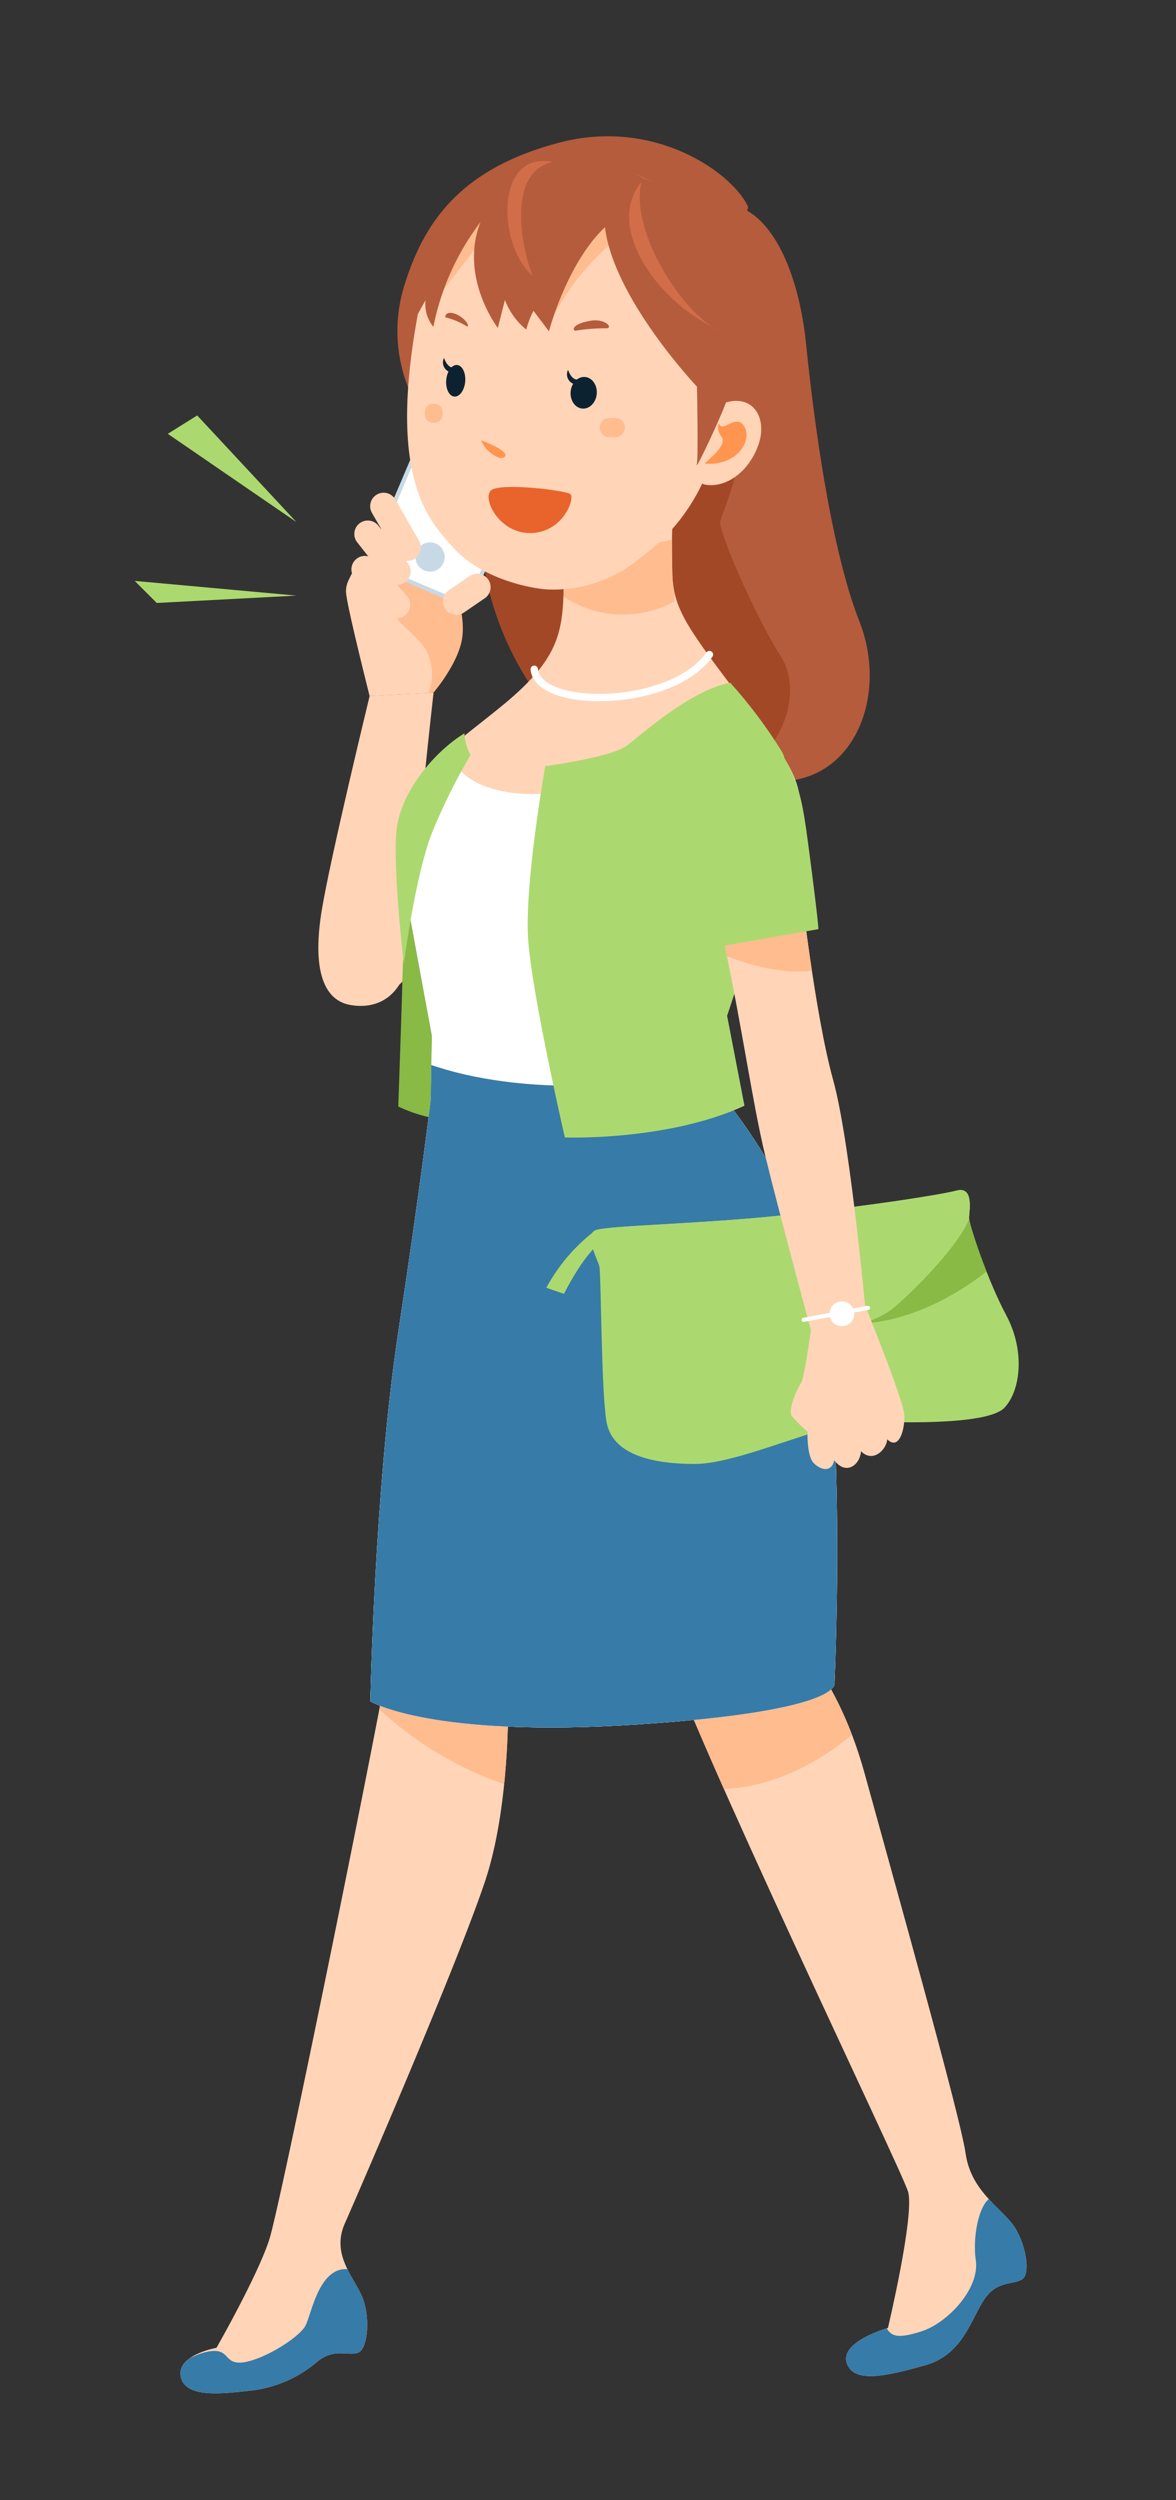 <svg id="レイヤー_2" data-name="レイヤー 2" xmlns="http://www.w3.org/2000/svg" xmlns:xlink="http://www.w3.org/1999/xlink" viewBox="0 0 160 340"><rect x="0" y="0" width="160" height="340" fill="#333333" stroke="none"/><defs><style>.cls-1{fill:#b55c3c;}.cls-2{fill:#ffd4b7;}.cls-3{fill:#ffbc8f;}.cls-26,.cls-27,.cls-4{fill:none;}.cls-5{fill:#acd96f;}.cls-6{clip-path:url(#clip-path);}.cls-7{fill:#a34827;}.cls-8{clip-path:url(#clip-path-2);}.cls-9{fill:#377ba8;}.cls-10{clip-path:url(#clip-path-3);}.cls-11{fill:#88ba45;}.cls-12{clip-path:url(#clip-path-4);}.cls-13,.cls-18{fill:#fff;}.cls-13{stroke:#c8d9e6;stroke-miterlimit:10;}.cls-13,.cls-26{stroke-width:0.567px;}.cls-14{fill:#c8d9e6;}.cls-15{clip-path:url(#clip-path-5);}.cls-16{fill:#196394;}.cls-17{clip-path:url(#clip-path-6);}.cls-19{clip-path:url(#clip-path-7);}.cls-20{fill:#ff954f;}.cls-21{fill:#0d2230;}.cls-22{fill:#e8642c;}.cls-23{clip-path:url(#clip-path-8);}.cls-24{clip-path:url(#clip-path-9);}.cls-25{fill:#d16d49;}.cls-26,.cls-27{stroke:#fff;stroke-linecap:round;stroke-linejoin:round;}</style><clipPath id="clip-path"><path id="_クリッピングパス_" data-name="&lt;クリッピングパス&gt;" class="cls-1" d="M82.18,9.606c4.826,1.657,8.205,9.232,9.17,18.7s3.241,27.475,7.239,37.637S97.865,87.958,87.247,87.721s-23.786-.931-30.888-9.705a42.012,42.012,0,0,1-9.411-26.748C46.948,42.983,82.18,9.606,82.18,9.606Z"/></clipPath><clipPath id="clip-path-2"><path id="_クリッピングパス_2" data-name="&lt;クリッピングパス&gt;" class="cls-2" d="M34.691,206.39c-2.352,13.293-14.811,74.659-16.367,79.572s-7.201,14.78-7.201,14.78-5.468.956-4.856,3.935,5.84,2.283,9.328,1.901a16.743,16.743,0,0,0,9.112-3.845c2.423-2.092,4.348-.789,5.704-1.34s1.686-5.067.459-7.773-4.109-5.675-2.28-9.8,15.572-35.852,19.154-46.769,3.048-26.323,3.048-26.323Z"/></clipPath><clipPath id="clip-path-3"><path id="_クリッピングパス_3" data-name="&lt;クリッピングパス&gt;" class="cls-2" d="M71.659,203.95c3.888,12.928,32.618,72.424,33.554,75.537s-2.733,18.551-2.733,18.551-6.513,1.825-5.616,4.731,5.517,1.788,10.688.341,6.246-6.365,8.064-9,4.01-1.859,5.182-2.733.355-5.328-1.514-7.638-5.559-4.594-6.245-9.478-9.531-36.357-13.708-51.547-11.762-20.547-11.762-20.547Z"/></clipPath><clipPath id="clip-path-4"><path id="_クリッピングパス_4" data-name="&lt;クリッピングパス&gt;" class="cls-3" d="M28.828,62.542c.354,2.548,3.138,13.56,3.138,13.56l8.696-.458s3.531-4.119,3.923-7.65-1.438-8.042-1.438-8.042l-8.173-2.877-4.322.546a20.346,20.346,0,0,0-1.531,2.722A3.319,3.319,0,0,0,28.828,62.542Z"/></clipPath><clipPath id="clip-path-5"><path id="_クリッピングパス_5" data-name="&lt;クリッピングパス&gt;" class="cls-4" d="M58.397,59.901c-.125,7.125-.208,10.75-8.167,17.333s-15.998,11.037-14.123,21.453,4.331,23.63,4.331,23.63l-.167,8.75s-1.279,10.964-4.446,31.797-3.77,49.958-3.77,49.958,8.197,5.017,36.447,3.142,26.707-5.656,26.707-5.656,2.297-49.093-4.664-62.879-11.773-18.112-11.773-18.112l-1.625-5.625s10.996-20.946,12.625-27.125c2.208-8.375-.167-10.583-7.167-19.917s-9.333-12.125-9.458-17.125,0-6.25,0-6.25Z"/></clipPath><clipPath id="clip-path-6"><path id="_クリッピングパス_6" data-name="&lt;クリッピングパス&gt;" class="cls-2" d="M58.397,59.901c-.125,7.125-.208,10.75-8.167,17.333s-15.998,11.037-14.123,21.453,4.331,23.63,4.331,23.63l-.167,8.75s-1.279,10.964-4.446,31.797-3.77,49.958-3.77,49.958,8.197,5.017,36.447,3.142,26.707-5.656,26.707-5.656,2.297-49.093-4.664-62.879-11.773-18.112-11.773-18.112l-1.625-5.625s10.996-20.946,12.625-27.125c2.208-8.375-.167-10.583-7.167-19.917s-9.333-12.125-9.458-17.125,0-6.25,0-6.25Z"/></clipPath><clipPath id="clip-path-7"><path id="_クリッピングパス_7" data-name="&lt;クリッピングパス&gt;" class="cls-2" d="M81.162,26.833c.097-21.576-18.202-23.202-20.008-23.363S42.944.806,38.609,23.721s1.461,28.575,4.774,32.258,9.113,5.327,12.604,5.638a18.398,18.398,0,0,0,12.268-3.846C72.165,54.729,81.064,48.409,81.162,26.833Z"/></clipPath><clipPath id="clip-path-8"><path id="_クリッピングパス_8" data-name="&lt;クリッピングパス&gt;" class="cls-5" d="M88.727,146.673c-11.31,1.239-24.305,1.446-25.989,2.065s.241,3.924.481,4.957.241,16.73.963,21.067,5.775,5.783,12.032,5.783,18.289-5.99,23.583-5.783,16.363.413,18.529-1.859,2.888-7.642.241-12.599-5.053-12.392-5.053-13.219.722-4.337-1.685-3.718S100.037,145.433,88.727,146.673Z"/></clipPath><clipPath id="clip-path-9"><path id="_クリッピングパス_9" data-name="&lt;クリッピングパス&gt;" class="cls-2" d="M80.022,108.817c2.75,13,4,22.5,5.75,29.75s6.75,25.75,6.75,25.75l7.25-1s-2.25-26-4.75-35-4.5-27-4.5-27Z"/></clipPath><symbol id="career" data-name="career" viewBox="0 0 126.525 311.008"><path id="_クリッピングパス_10" data-name="&lt;クリッピングパス&gt;" class="cls-1" d="M82.18,9.606c4.826,1.657,8.205,9.232,9.17,18.7s3.241,27.475,7.239,37.637S97.865,87.958,87.247,87.721s-23.786-.931-30.888-9.705a42.012,42.012,0,0,1-9.411-26.748C46.948,42.983,82.18,9.606,82.18,9.606Z"/><g class="cls-6"><polygon class="cls-7" points="60.117 56.222 60.117 77.526 50.223 82.024 44.914 54.802 60.117 56.222"/><path class="cls-7" d="M82.076,44.15c-.483,3.551-2.172,7.101-2.413,8.285s4.585,12.546,8.205,18.227-1.206,13.966-4.102,14.203-13.031-11.836-13.031-11.836l-3.378-20.594,3.62-8.995Z"/></g><path class="cls-3" d="M34.605,116.484c4.833-3.667,10.833-11,10.833-11l-4.833-9.5-5,5.833Z"/><path id="_クリッピングパス_11" data-name="&lt;クリッピングパス&gt;" class="cls-2" d="M34.691,206.39c-2.352,13.293-14.811,74.659-16.367,79.572s-7.201,14.78-7.201,14.78-5.468.956-4.856,3.935,5.84,2.283,9.328,1.901a16.743,16.743,0,0,0,9.112-3.845c2.423-2.092,4.348-.789,5.704-1.34s1.686-5.067.459-7.773-4.109-5.675-2.28-9.8,15.572-35.852,19.154-46.769,3.048-26.323,3.048-26.323Z"/><g class="cls-8"><path class="cls-9" d="M29.989,290.247c-4.856-1.579-5.891,6-6.797,7.558s-5.485,4.471-8.339,4.898-1.753-2.021-4.849-1.454-6.903,3.808-6.903,3.808l1.252,4.056,11.889,1.896,14.719-7.045,4.527-5.79Z"/><path class="cls-3" d="M30.89,211.542a48.337,48.337,0,0,0,23.647,13.819l3.099-14.719Z"/></g><path id="_クリッピングパス_12" data-name="&lt;クリッピングパス&gt;" class="cls-2" d="M71.659,203.95c3.888,12.928,32.618,72.424,33.554,75.537s-2.733,18.551-2.733,18.551-6.513,1.825-5.616,4.731,5.517,1.788,10.688.341,6.246-6.365,8.064-9,4.01-1.859,5.182-2.733.355-5.328-1.514-7.638-5.559-4.594-6.245-9.478-9.531-36.357-13.708-51.547-11.762-20.547-11.762-20.547Z"/><g class="cls-10"><path class="cls-9" d="M117.757,280.438c-2.432-1.52-3.892,4.582-3.323,8.387s-3.789,8.527-7.417,9.684-4.512.668-5.106-1.563-9.482.586-9.482.586l-.12,11.203,22.25-1.539,11.965-17.28-4.683-8.227-5.114-1.688"/><path class="cls-3" d="M78.418,224.757c13.052.446,22.636-10.665,22.636-10.665l-3.86-9.781-20.994,4.803-5.178,1.322Z"/></g><path class="cls-2" d="M31.966,76.102s-5.361,22.049-6.528,29.215-.167,12.167,4,12.833,8.167-1.667,8.333-10.167,2.89-32.34,2.89-32.34l-8.696.458"/><path class="cls-11" d="M36.733,102.187c-.125,9-.875,29.75-.875,29.75s5.125,2.625,9.75,1.625-4.125-29.125-4.125-29.125Z"/><path id="_クリッピングパス_13" data-name="&lt;クリッピングパス&gt;" class="cls-3" d="M28.828,62.542c.354,2.548,3.138,13.56,3.138,13.56l8.696-.458s3.531-4.119,3.923-7.65-1.438-8.042-1.438-8.042l-8.173-2.877-4.322.546a20.346,20.346,0,0,0-1.531,2.722A3.319,3.319,0,0,0,28.828,62.542Z"/><g class="cls-12"><path class="cls-2" d="M30.136,57.614c5.219,9.453,8.469,9.87,9.719,12.703a6.899,6.899,0,0,1-.583,6.667c-.833,1-9.917,1.25-9.917,1.25l-2.302-16.286Z"/></g><path class="cls-13" d="M44.196,63.416l-11.261-4.784a1.25,1.25,0,0,1-.662-1.639l10.384-24.444a1.25,1.25,0,0,1,1.639-.662L55.557,36.672a1.25,1.25,0,0,1,.662,1.639L45.835,62.755A1.25,1.25,0,0,1,44.196,63.416Z"/><circle class="cls-14" cx="40.186" cy="57.211" r="1.991" transform="translate(-28.183 71.83) rotate(-66.985)"/><path class="cls-2" d="M38.006,57.498h0a1.831,1.831,0,0,1-2.5-.674l-3.227-5.611a1.831,1.831,0,0,1,.674-2.5h0a1.831,1.831,0,0,1,2.5.674l3.227,5.611A1.831,1.831,0,0,1,38.006,57.498Z"/><path class="cls-2" d="M42.254,64.285h0a1.831,1.831,0,0,1,.476-2.545l2.825-1.935a1.831,1.831,0,0,1,2.545.475h0a1.831,1.831,0,0,1-.475,2.545l-2.825,1.935A1.831,1.831,0,0,1,42.254,64.285Z"/><path class="cls-2" d="M36.854,60.601h0a1.831,1.831,0,0,1-2.571-.303l-4.01-5.081a1.831,1.831,0,0,1,.303-2.571h0a1.831,1.831,0,0,1,2.571.303l4.01,5.081A1.831,1.831,0,0,1,36.854,60.601Z"/><path class="cls-2" d="M36.874,65.063h0a1.831,1.831,0,0,1-2.586-.134l-4.334-4.808a1.831,1.831,0,0,1,.134-2.586h0a1.831,1.831,0,0,1,2.586.134l4.334,4.808A1.831,1.831,0,0,1,36.874,65.063Z"/><path class="cls-1" d="M83.457,9.615c-1.906-4.364-12.453-12.294-25.86-8.71s-18.256,10.863-20.896,19.33a20.831,20.831,0,0,0,1.054,15.181l37.331-8.272,7.494-13.983Z"/><g class="cls-15"><path class="cls-16" d="M56.647,61.276a14.617,14.617,0,0,0,16.75,2l.125-8.5-15.25,3.125-1.625,3.375"/><path id="_パス_" data-name="&lt;パス&gt;" class="cls-16" d="M43.272,78.317s-3.998,8.828,7.253,10.828,18.271-6.208,21.833-8.833c4.75-3.5,11.414-2.995,14.164-1.745s15.25,7.333,15.25,7.333l12,126.75-90.25,9,1.25-122.75,5.5-13.75Z"/><path class="cls-16" d="M39.938,126.151c12.667,4.5,30.75,3.417,38.708-.208s30.625,22.542,30.625,22.542l13.333,64.167-77.333,11.333-26.333-7.333,6.333-51.167Z"/></g><path id="_クリッピングパス_14" data-name="&lt;クリッピングパス&gt;" class="cls-2" d="M58.397,59.901c-.125,7.125-.208,10.75-8.167,17.333s-15.998,11.037-14.123,21.453,4.331,23.63,4.331,23.63l-.167,8.75s-1.279,10.964-4.446,31.797-3.77,49.958-3.77,49.958,8.197,5.017,36.447,3.142,26.707-5.656,26.707-5.656,2.297-49.093-4.664-62.879-11.773-18.112-11.773-18.112l-1.625-5.625s10.996-20.946,12.625-27.125c2.208-8.375-.167-10.583-7.167-19.917s-9.333-12.125-9.458-17.125,0-6.25,0-6.25Z"/><g class="cls-17"><path class="cls-3" d="M56.647,61.276a14.617,14.617,0,0,0,16.75,2l.125-8.5-15.25,3.125-1.625,3.375"/><path id="_パス_2" data-name="&lt;パス&gt;" class="cls-18" d="M43.272,78.317s-3.998,8.828,7.253,10.828,18.271-6.208,21.833-8.833c4.75-3.5,11.414-2.995,14.164-1.745s15.25,7.333,15.25,7.333l12,126.75-90.25,9,1.25-122.75,5.5-13.75Z"/><path class="cls-9" d="M39.938,126.151c12.667,4.5,30.75,3.417,38.708-.208s30.625,22.542,30.625,22.542l13.333,64.167-77.333,11.333-26.333-7.333,6.333-51.167Z"/></g><path id="_クリッピングパス_15" data-name="&lt;クリッピングパス&gt;" class="cls-2" d="M81.162,26.833c.097-21.576-18.202-23.202-20.008-23.363S42.944.806,38.609,23.721s1.461,28.575,4.774,32.258,9.113,5.327,12.604,5.638a18.398,18.398,0,0,0,12.268-3.846C72.165,54.729,81.064,48.409,81.162,26.833Z"/><g class="cls-19"><path class="cls-3" d="M64.751,14.624a34.725,34.725,0,0,0-7.944,10.102l1.765-10.2,4.883-5.834Z"/><path class="cls-3" d="M46.508,15.016c-2.844,3.727-5.59,7.258-5.59,7.258l1.863-8.827,4.021-4.904L48.274,9.622Z"/></g><path class="cls-2" d="M79.704,36.457c4.323-1.801,6.519,1.803,5.116,5.611s-4.581,5.798-7.247,5.299S79.704,36.457,79.704,36.457Z"/><path class="cls-20" d="M79.499,39.039c.449,1.482,2.311-1.499,3.446.437s-1.062,5.412-5.384,5.028c.181-.333,3.147-2.432,2.294-3.61S79.499,39.039,79.499,39.039Z"/><ellipse class="cls-21" cx="61.086" cy="34.879" rx="2.156" ry="1.782" transform="translate(20.936 92.638) rotate(-84.922)"/><ellipse class="cls-21" cx="43.674" cy="33.248" rx="2.156" ry="1.294" transform="translate(6.691 73.809) rotate(-84.923)"/><path class="cls-20" d="M47.126,41.336a4.213,4.213,0,0,0,2.547,2.401C50.504,43.811,51.657,43.077,47.126,41.336Z"/><path class="cls-1" d="M63.887,10.552C63.658,20.504,76.5,34.045,76.5,34.045s.199,9.681-.03,10.596,2.288-4.347,3.432-7.092,2.517-6.52,2.517-6.52l-1.487-18.646-7.664-6.978-4.576,1.945Z"/><path class="cls-1" d="M60.728,1.717c-6.746-.348-10.758,2.432-13.685,9.953s2.361,14.39,2.361,14.39l.966-3.804a9.442,9.442,0,0,0,2.905,4.023,12.029,12.029,0,0,1,.979-2.548l2.105,2.789s3.15-12.058,10.023-15.965c9.415-5.352,4.711-4.026,4.711-4.026Z"/><path class="cls-22" d="M48.442,48.187c1.169-1.151,10.106-.043,10.814.459s-.895,5.128-5.24,5.307S47.273,49.338,48.442,48.187Z"/><path class="cls-1" d="M47.044,11.67a34.742,34.742,0,0,0-6.41,14.239,4.787,4.787,0,0,1-1.06-3.608,39.09,39.09,0,0,0-2.277,4.441s-.947-9.12,5.207-16.228,10.771-6.823,10.771-6.823l-6.231,7.98"/><path id="_クリッピングパス_16" data-name="&lt;クリッピングパス&gt;" class="cls-5" d="M88.727,146.673c-11.31,1.239-24.305,1.446-25.989,2.065s.241,3.924.481,4.957.241,16.73.963,21.067,5.775,5.783,12.032,5.783,18.289-5.99,23.583-5.783,16.363.413,18.529-1.859,2.888-7.642.241-12.599-5.053-12.392-5.053-13.219.722-4.337-1.685-3.718S100.037,145.433,88.727,146.673Z"/><g class="cls-23"><path class="cls-11" d="M95.946,161.337c10.909,1.239,20.855-7.711,20.855-7.711l-2.406-10.74-8.502,4.131Z"/><path class="cls-5" d="M61.936,148.532c7.38-1.102,18.128,7.298,23.422,10.878s13.957,3.442,18.289-.413,10.428-10.465,10.267-13.494a7.977,7.977,0,0,0-1.283-4.406l-10.428.138-35.454,4.544S54.556,149.633,61.936,148.532Z"/></g><path class="cls-5" d="M81.024,74.312c-5.333,1-11.833,6.833-14,8.5s-11.167,2.833-11.167,2.833-2.833,16-2.333,23.5,5,27,5,27,13.935.521,24.435-4.313l-2.361-12.235,3.093-9.286s7.333-21.667,4.333-26.667A65.256,65.256,0,0,0,81.024,74.312Z"/><path id="_クリッピングパス_17" data-name="&lt;クリッピングパス&gt;" class="cls-2" d="M80.022,108.817c2.75,13,4,22.5,5.75,29.75s6.75,25.75,6.75,25.75l7.25-1s-2.25-26-4.75-35-4.5-27-4.5-27Z"/><g class="cls-24"><path class="cls-3" d="M78.897,110.817c10.125,4.375,15,2.25,15,2.25l-1.5-6.875-12.25,1.625-1.25,3"/></g><path class="cls-5" d="M82.605,76.651c7.667,9.417,7.917,11.167,9.167,20.667s1.25,10.5,1.25,10.5l-15.75,2.75-2.25-13Z"/><path class="cls-2" d="M92.498,158.827s-1.309,9.977-1.84,10.718-1.827,3.701-1.262,4.479a18.765,18.765,0,0,0,2.139,2.129s-.109,3.286.837,4.262,2.401,1.345,2.813-.379c1.468,2.022,3.448.823,3.633-1.212,1.666,1.641,3.484-.273,3.563-1.636,1.666,1.641,2.446-1.538,2.321-3.348s-4.067-11.656-4.067-11.656l-1.756-4.545Z"/><path class="cls-21" d="M43.522,31.442c-1,.188-1.438-1.312-1.438-1.312a1.382,1.382,0,0,0,1.312,2Z"/><path class="cls-21" d="M60.397,33.067c-1,.188-1.438-1.312-1.438-1.312a1.382,1.382,0,0,0,1.312,2Z"/><path class="cls-25" d="M68.926,6.226c-1.625,7.375,6.625,19,10.875,20.25C71.426,22.976,63.801,12.476,68.926,6.226Z"/><path class="cls-25" d="M56.938,3.484c-6.75,1.375-4,12.875-2.75,15.5C49.563,15.359,48.688,1.859,56.938,3.484Z"/><path class="cls-3" d="M65.397,40.901h-.833a1.292,1.292,0,0,1-1.292-1.292h0a1.292,1.292,0,0,1,1.292-1.292h.833a1.292,1.292,0,0,1,1.292,1.292h0A1.292,1.292,0,0,1,65.397,40.901Z"/><path class="cls-3" d="M40.562,36.373h.232a1.081,1.081,0,0,1,1.081,1.081v.42a1.081,1.081,0,0,1-1.081,1.081h-.232a1.081,1.081,0,0,1-1.081-1.081v-.42A1.081,1.081,0,0,1,40.562,36.373Z"/><line class="cls-26" x1="91.022" y1="160.942" x2="99.772" y2="159.317"/><circle class="cls-18" cx="96.209" cy="160.13" r="1.688"/><path class="cls-1" d="M59.883,26.453a24.767,24.767,0,0,1,4.118-.343c1.258.114.114-1.373-1.945-1.03S59.426,26.109,59.883,26.453Z"/><path class="cls-1" d="M45.241,25.881a9.882,9.882,0,0,0-2.974-1.258s-.114-.801,1.03-.572S45.699,25.652,45.241,25.881Z"/><path class="cls-5" d="M44.858,81.187a7.235,7.235,0,0,0,.833,2.958,81.241,81.241,0,0,0-5.333,10.792c-2.25,6-3.75,17.625-3.75,17.625s-1.5-13-1-18.125S40.608,83.812,44.858,81.187Z"/><path class="cls-27" d="M54.358,72.479c.5,5.5,18.667,5.333,23.833-2"/><path class="cls-5" d="M62.738,148.738A24.478,24.478,0,0,0,56,156.587l2.406.826s2.647-5.37,5.053-7.022Z"/><polygon class="cls-5" points="4.5 40.461 22 52.461 8.5 37.961 4.5 40.461"/><polygon class="cls-5" points="0 60.461 22 62.461 3 63.461 0 60.461"/></symbol></defs><title>career</title><use width="126.525" height="311.008" transform="translate(18.328 18.534)" xlink:href="#career"/></svg>
